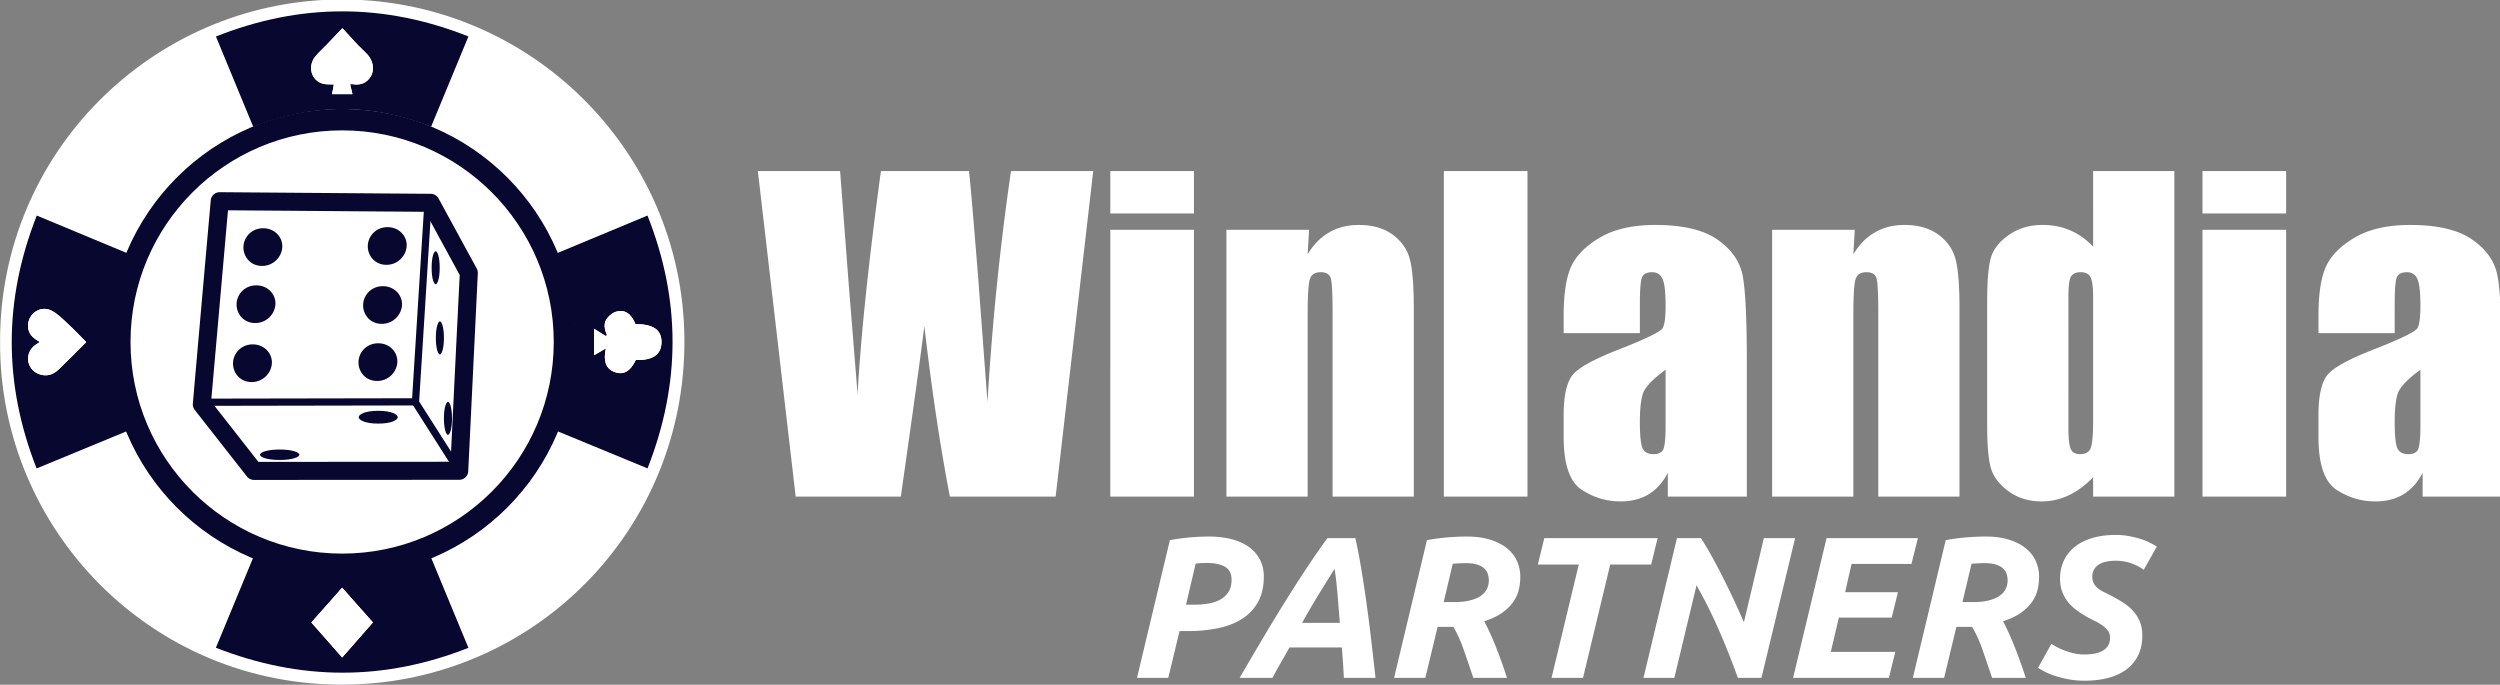 <svg viewBox="0 0 644.718 176.587" xmlns="http://www.w3.org/2000/svg"><rect x="0" y="0" width="644.718" height="176.587" fill="#808080" stroke="none"/><defs><clipPath id="a" clipPathUnits="userSpaceOnUse"><path d="M0 720h2000V0H0z"/></clipPath><clipPath id="b" clipPathUnits="userSpaceOnUse"><path d="M0 720h2000V0H0z"/></clipPath><clipPath id="c" clipPathUnits="userSpaceOnUse"><path d="M0 720h2000V0H0z"/></clipPath></defs><g clip-path="url(#a)" transform="matrix(.353 0 0 -.353 -29.348 215.293)"><path fill="#fff" fill-rule="evenodd" d="M881.813 484.918c-9.16-79.269-18.315-158.538-27.467-237.804h-77.262c-7.05 36.525-13.269 78.043-18.655 124.558-2.447-19.879-8.177-61.4-17.184-124.558h-76.822l-27.615 237.804c20.026-.003 40.052-.003 60.076 0 2.107-27.665 4.211-55.327 6.318-82.989 2.151-26.684 4.306-53.368 6.462-80.052 2.252 41.421 7.932 95.77 17.04 163.041 21.442-.003 42.89-.003 64.334 0 .88-6.953 3.134-33.097 6.757-78.436 2.25-30.11 4.501-60.223 6.756-90.332 3.427 57.478 9.155 113.736 17.186 168.768 20.021-.003 40.047-.003 60.076 0m12.475 0c20.366-.003 40.735-.003 61.102 0v-30.992c-20.367-.003-40.736-.003-61.102 0zm0-42.889c20.366-.003 40.735-.003 61.102 0V247.114h-61.102zm145.193 0c-.345-5.975-.688-11.947-1.031-17.92 4.309 7.149 9.55 12.486 15.718 16.01 6.267 3.624 13.463 5.435 21.592 5.435 10.183 0 18.507-2.4 24.97-7.198 6.463-4.8 10.624-10.87 12.485-18.212 1.862-7.246 2.79-19.391 2.79-36.43v-136.6h-59.34v134.987c0 13.416-.44 21.592-1.321 24.53-.884 2.937-3.33 4.405-7.346 4.405-4.211 0-6.853-1.713-7.932-5.141-1.075-3.33-1.616-12.338-1.616-27.027V247.115h-59.34v194.914c20.124-.003 40.247-.003 60.371 0m159.574 42.889V247.114h-61.104v237.804c20.369-.003 40.735-.003 61.104 0m82.103-97.971V366.53c-18.558-.003-37.112-.003-55.67 0v13.073c0 15.079 1.714 26.684 5.142 34.81 3.525 8.227 10.528 15.473 21.004 21.74 10.48 6.265 24.09 9.4 40.833 9.4 20.076 0 35.206-3.575 45.39-10.723 10.182-7.051 16.302-15.766 18.36-26.144 2.056-10.283 3.084-31.533 3.084-63.75-.003-32.608-.003-65.216 0-97.823h-57.727v17.332c-3.623-6.953-8.32-12.19-14.1-15.715-5.68-3.428-12.486-5.142-20.417-5.142-10.379 0-19.926 2.887-28.64 8.665-8.62 5.874-12.929 18.655-12.929 38.338v16.01c0 14.59 2.302 24.53 6.906 29.817 4.601 5.287 16.01 11.457 34.222 18.507 19.488 7.639 29.917 12.78 31.288 15.423 1.371 2.644 2.057 8.029 2.057 16.158-.003 10.183-.786 16.793-2.352 19.828-1.469 3.135-3.966 4.7-7.49 4.7-4.017 0-6.512-1.322-7.492-3.964-.979-2.547-1.469-9.255-1.469-20.124m18.803-87.25a89333.89 89333.89 0 000 40.1c-9.5-6.951-15.032-12.778-16.599-17.48-1.468-4.698-2.204-11.456-2.204-20.268 0-10.086.635-16.6 1.91-19.536 1.37-2.937 4.015-4.406 7.93-4.406 3.723 0 6.12 1.126 7.2 3.378 1.175 2.349 1.763 8.42 1.763 18.212m138.187 142.333c-.346-5.975-.688-11.947-1.03-17.92 4.31 7.149 9.55 12.486 15.717 16.01 6.267 3.624 13.463 5.435 21.592 5.435 10.183 0 18.507-2.4 24.97-7.198 6.463-4.8 10.624-10.87 12.485-18.212 1.862-7.246 2.79-19.391 2.79-36.43v-136.6h-59.34v134.987c0 13.416-.44 21.592-1.32 24.53-.885 2.937-3.332 4.405-7.345 4.405-4.21 0-6.855-1.713-7.934-5.141-1.076-3.33-1.616-12.338-1.616-27.027V247.115h-59.34v194.914c20.123-.003 40.247-.003 60.371 0m174.145 42.889c19.78-.003 39.562-.003 59.343 0-.003-79.269-.003-158.538 0-237.804h-59.343v14.1c-5.677-5.876-11.652-10.282-17.92-13.219-6.264-2.938-12.827-4.406-19.68-4.406-9.205 0-17.187 2.4-23.942 7.196-6.758 4.896-11.116 10.528-13.073 16.893-1.862 6.365-2.792 16.744-2.792 31.138v91.216c0 14.982.93 25.605 2.792 31.873 1.957 6.267 6.365 11.752 13.218 16.451 6.856 4.798 15.032 7.198 24.53 7.198 7.346 0 14.054-1.32 20.124-3.966 6.17-2.645 11.752-6.61 16.743-11.897zm0-182.137v90.188c0 7.148-.636 11.947-1.91 14.394-1.172 2.45-3.572 3.673-7.195 3.673-3.525 0-5.925-1.126-7.198-3.378-1.173-2.154-1.761-7.05-1.761-14.689-.003-31.826-.003-63.65 0-95.474 0-7.932.588-13.17 1.76-15.718 1.177-2.447 3.429-3.67 6.759-3.67 3.818 0 6.363 1.371 7.636 4.11 1.273 2.84 1.909 9.696 1.909 20.564m79.893 182.137c20.366-.003 40.735-.003 61.104 0v-30.992c-20.369-.003-40.738-.003-61.104 0zm0-42.889c20.366-.003 40.735-.003 61.104 0V247.114c-20.369-.002-40.738-.002-61.104 0zm140.408-55.082c-.003-6.805-.003-13.611 0-20.416-18.557-.003-37.112 0-55.67 0v13.073c0 15.079 1.714 26.684 5.142 34.81 3.525 8.227 10.526 15.473 21.004 21.74 10.476 6.265 24.09 9.4 40.833 9.4 20.074 0 35.203-3.575 45.387-10.723 10.185-7.051 16.305-15.766 18.362-26.144 2.057-10.283 3.085-31.533 3.085-63.75-.003-32.608-.003-65.216 0-97.823h-57.726v17.332c-3.624-6.953-8.325-12.19-14.102-15.715-5.68-3.428-12.485-5.142-20.416-5.142-10.381 0-19.926 2.887-28.644 8.665-8.616 5.874-12.925 18.655-12.925 38.338v16.01c0 14.59 2.302 24.53 6.903 29.817 4.604 5.287 16.01 11.457 34.225 18.507 19.486 7.639 29.914 12.78 31.285 15.423 1.372 2.644 2.057 8.029 2.057 16.158 0 10.183-.783 16.793-2.35 19.828-1.468 3.135-3.965 4.7-7.49 4.7-4.016 0-6.513-1.322-7.491-3.964-.98-2.547-1.47-9.255-1.47-20.124m18.8-87.25v40.1c-9.497-6.951-15.031-12.778-16.597-17.48-1.47-4.698-2.202-11.456-2.202-20.268 0-10.086.635-16.6 1.909-19.536 1.37-2.937 4.016-4.406 7.93-4.406 3.722 0 6.12 1.126 7.2 3.378 1.173 2.349 1.76 8.42 1.76 18.212"/></g><g clip-path="url(#b)" transform="matrix(.353 0 0 -.353 -29.348 215.293)"><path fill="#fff" d="M964.46 198.626c-1.671 0-3.092-.051-4.271-.15-1.179-.096-2.357-.196-3.536-.293l-7.069-30.048h5.744c4.124 0 7.88.318 11.268.956 3.388.638 6.283 1.694 8.691 3.168 2.405 1.474 4.271 3.362 5.597 5.672 1.325 2.304 1.989 5.128 1.989 8.467 0 4.42-1.598 7.56-4.787 9.429-3.192 1.864-7.734 2.799-13.626 2.799m1.916 19.296c6.185 0 11.758-.664 16.718-1.99 4.957-1.326 9.156-3.241 12.594-5.745 3.435-2.504 6.088-5.574 7.954-9.206 1.863-3.634 2.798-7.71 2.798-12.225 0-7.366-1.425-13.601-4.272-18.706-2.847-5.108-6.775-9.232-11.783-12.374-5.008-3.145-10.9-5.403-17.676-6.776-6.775-1.377-14.14-2.061-22.095-2.061h-5.744l-8.248-34.174H913.79l24.009 100.604c5.303.982 10.334 1.669 15.098 2.064 4.762.389 9.255.589 13.479.589m91.768-23.569a2397.281 2397.281 0 01-12.153-19.59 488.704 488.704 0 01-11.564-19.886h27.546c-.492 5.99-1.01 12.373-1.548 19.15a318.522 318.522 0 01-2.28 20.327m6.775-79.689c-.2 3.83-.42 7.586-.666 11.27a741.736 741.736 0 01-.81 10.971h-38.295a372.651 372.651 0 00-6.187-10.972 224.356 224.356 0 01-6.186-11.268h-24.01a3440.957 3440.957 0 0017.894 30.49 1391.189 1391.189 0 0016.06 26.367 1056.637 1056.637 0 0015.095 23.494 659.017 659.017 0 0015.024 21.726h20.477c1.57-7.072 3.066-14.904 4.491-23.495a942.594 942.594 0 003.977-26.367 1273.136 1273.136 0 003.388-26.954c1.031-8.985 1.99-17.407 2.871-25.262zm89.113 83.812c-1.671 0-3.388-.05-5.156-.146-1.766-.1-3.24-.2-4.42-.295l-6.627-27.987h7.807c4.713 0 8.69.441 11.93 1.325 3.242.885 5.84 2.063 7.807 3.535 1.963 1.473 3.362 3.167 4.198 5.082.833 1.914 1.253 3.854 1.253 5.818 0 1.671-.246 3.265-.738 4.787-.492 1.522-1.376 2.873-2.65 4.052-1.276 1.18-2.996 2.11-5.157 2.8-2.16.683-4.91 1.03-8.247 1.03m.736 19.444c6.579 0 12.322-.79 17.235-2.358 4.908-1.57 8.983-3.683 12.225-6.333 3.24-2.653 5.646-5.772 7.217-9.355a27.816 27.816 0 002.358-11.269c0-3.239-.37-6.433-1.104-9.572-.74-3.145-2.115-6.138-4.127-8.986-2.012-2.85-4.713-5.477-8.101-7.88-3.388-2.407-7.732-4.445-13.035-6.113 2.747-5.108 5.572-11.295 8.47-18.56a354.097 354.097 0 008.173-22.83h-24.598a1614.34 1614.34 0 01-6.848 20.105c-2.31 6.628-4.888 12.348-7.733 17.161h-11.49l-8.985-37.267h-22.832l24.01 100.604c5.304.982 10.458 1.67 15.466 2.063 5.008.39 9.575.59 13.699.59m139.347-1.179l-4.716-19.296h-29.901l-19.883-82.782h-22.98l19.886 82.782h-29.901l4.713 19.296zm58.624-102.078a537.892 537.892 0 01-13.773 34.763c-5.06 11.585-10.531 22.536-16.423 32.846l-16.203-67.609h-22.538l24.453 102.078h17.527c2.258-3.44 4.69-7.489 7.292-12.153a455.219 455.219 0 008.027-15.099c2.75-5.4 5.5-11.023 8.25-16.863a588.74 588.74 0 007.806-17.308l14.583 61.423h22.83l-24.598-102.078zm40.355 0l24.453 102.078h66.725l-4.713-18.855h-43.746l-4.714-20.622h38.59l-4.565-18.56h-38.592l-5.892-25.04h47.134l-4.713-19zm139.935 83.812c-1.671 0-3.388-.05-5.156-.146-1.766-.1-3.24-.2-4.42-.295l-6.627-27.987h7.807c4.713 0 8.69.441 11.93 1.325 3.242.885 5.84 2.063 7.807 3.535 1.963 1.473 3.362 3.167 4.198 5.082.833 1.914 1.253 3.854 1.253 5.818 0 1.671-.246 3.265-.738 4.787-.492 1.522-1.376 2.873-2.65 4.052-1.276 1.18-2.996 2.11-5.157 2.8-2.16.683-4.91 1.03-8.247 1.03m.736 19.444c6.579 0 12.322-.79 17.235-2.358 4.908-1.57 8.983-3.683 12.225-6.333 3.24-2.653 5.645-5.772 7.216-9.355a27.816 27.816 0 002.359-11.269c0-3.239-.37-6.433-1.104-9.572-.74-3.145-2.115-6.138-4.127-8.986-2.012-2.85-4.713-5.477-8.101-7.88-3.389-2.407-7.733-4.445-13.036-6.113 2.747-5.108 5.572-11.295 8.47-18.56a354.097 354.097 0 008.173-22.83h-24.598a1614.34 1614.34 0 01-6.848 20.105c-2.309 6.628-4.888 12.348-7.733 17.161h-11.488l-8.987-37.267h-22.833l24.012 100.604c5.303.982 10.457 1.67 15.465 2.063 5.008.39 9.575.59 13.7.59m72.027-86.17c2.258 0 4.516.17 6.776.515 2.258.344 4.273.96 6.039 1.84a11.488 11.488 0 014.346 3.758c1.128 1.62 1.694 3.705 1.694 6.261 0 1.963-.54 3.657-1.62 5.08-1.081 1.422-2.457 2.726-4.126 3.903-1.671 1.18-3.534 2.258-5.597 3.242a92.255 92.255 0 00-6.187 3.24 83.851 83.851 0 00-7.512 5.007c-2.355 1.77-4.37 3.757-6.038 5.967-1.671 2.21-2.996 4.662-3.978 7.365-.981 2.7-1.473 5.818-1.473 9.352 0 4.516.858 8.714 2.578 12.594 1.717 3.878 4.272 7.241 7.66 10.091 3.389 2.847 7.635 5.082 12.74 6.702 5.106 1.62 11.098 2.43 17.972 2.43 3.142 0 6.187-.272 9.13-.81 2.949-.54 5.696-1.203 8.25-1.989 2.554-.787 4.884-1.695 6.998-2.725 2.109-1.03 3.903-2.04 5.377-3.019l-9.575-16.938c-2.455 1.863-5.451 3.434-8.985 4.713-3.535 1.274-7.366 1.915-11.49 1.915-2.26 0-4.418-.198-6.482-.59-2.06-.395-3.88-1.056-5.448-1.989-1.574-.935-2.825-2.135-3.757-3.608-.933-1.474-1.4-3.29-1.4-5.452 0-1.963.369-3.608 1.105-4.933a12.19 12.19 0 012.873-3.463c1.179-.98 2.552-1.865 4.124-2.65 1.57-.787 3.242-1.619 5.007-2.504a128.721 128.721 0 008.84-5.008c2.845-1.768 5.35-3.805 7.512-6.112a27.435 27.435 0 005.154-7.88c1.276-2.948 1.914-6.434 1.914-10.46 0-5.598-1.03-10.457-3.091-14.58-2.063-4.127-4.961-7.564-8.69-10.314-3.735-2.75-8.176-4.785-13.333-6.112-5.154-1.325-10.877-1.989-17.158-1.989-4.127 0-7.981.346-11.564 1.033-3.586.687-6.825 1.494-9.721 2.43-2.9.932-5.403 1.937-7.512 3.02-2.114 1.078-3.81 2.062-5.082 2.946l9.72 17.528c1.18-.787 2.602-1.62 4.273-2.504 1.669-.885 3.557-1.72 5.672-2.504a52.668 52.668 0 016.702-1.989 32.78 32.78 0 017.363-.81"/></g><g clip-path="url(#c)" transform="matrix(.353 0 0 -.353 -29.348 215.293)"><path fill="#fff" d="M580.44 361.012c0-136.171-110.387-246.56-246.56-246.56-136.17 0-246.558 110.389-246.558 246.56 0 136.17 110.388 246.56 246.559 246.56 136.172 0 246.56-110.39 246.56-246.56"/><path fill="#fff" fill-rule="evenodd" d="M243.658 462.896c-.003-.013-13.078-148.365-13.078-148.38.002-.004 38.119-48.638 38.125-48.644l149.92.09c0 .016 7 144.592 7.003 144.605l-27.873 51.145-154.097 1.184"/><path fill="#070730" d="M237.374 316.524c1.864-2.372 5.477-6.978 12.597-16.065l21.938-27.993 66.633.04c29.864.017 60.815.035 73.78.045 1.2 25.742 5.747 118.742 6.68 136.404l-13.097 24.03-12.079 22.164-78.43.604-65.706.505c-2.238-25.366-10.81-122.629-12.316-139.734m31.33-57.244a6.59 6.59 0 00-4.66 1.931c-.287.284-.287.284-24.45 31.116l-14.199 18.115a6.606 6.606 0 00-1.408 4.074c0 .721 13.06 148.881 13.184 149.56a6.595 6.595 0 006.486 5.412l71.84-.552 82.307-.632a6.597 6.597 0 005.742-3.443l13.933-25.567c13.993-25.672 13.993-25.672 14.047-25.779a6.578 6.578 0 00.685-3.296l-7.002-144.566a6.596 6.596 0 00-6.58-6.283l-80.08-.049-69.846-.04"/><path fill="#070730" d="M232.268 313.409a2.636 2.636 0 00-.005 5.274c46.759.087 135.981.244 151.946.272.448 7.12 1.81 28.86 3.411 54.394l5.385 85.88c.09 1.456 1.362 2.57 2.796 2.468a2.636 2.636 0 002.467-2.796l-5.384-85.883c-3.574-56.985-3.574-56.985-3.598-57.127a2.637 2.637 0 00-2.595-2.204c-.162 0-102.983-.183-154.418-.278z"/><path fill="#070730" d="M417.436 264.948c-.87 0-1.723.43-2.227 1.22l-30.393 47.717a2.638 2.638 0 004.45 2.833L419.658 269a2.637 2.637 0 00-2.222-4.053"/><path fill="#070730" fill-rule="evenodd" d="M275.79 443.152c8.162-.208 13.665-6.486 13.6-13.244-.072-7.631-6.817-14.953-16.008-14.247-8.1.62-12.783 7.533-12.398 14.247.406 7.061 6.262 13.46 14.805 13.244m90.858.802c8.166-.206 13.666-6.484 13.603-13.244-.074-7.631-6.82-14.951-16.01-14.247-8.101.62-12.783 7.533-12.398 14.247.406 7.06 6.262 13.463 14.805 13.244m-95.873-42.521c8.166-.206 13.666-6.484 13.603-13.244-.074-7.63-6.819-14.95-16.01-14.247-8.1.62-12.783 7.533-12.398 14.247.406 7.061 6.262 13.463 14.805 13.244m92.463-.601c8.166-.206 13.666-6.486 13.6-13.244-.07-7.63-6.816-14.953-16.007-14.249-8.1.622-12.783 7.535-12.398 14.25.406 7.06 6.262 13.46 14.805 13.243m-95.071-42.52c8.166-.208 13.666-6.486 13.603-13.244-.074-7.631-6.816-14.953-16.01-14.25-8.1.623-12.783 7.534-12.398 14.25.406 7.06 6.262 13.46 14.805 13.244m91.662.801c8.163-.206 13.666-6.484 13.6-13.244-.071-7.63-6.816-14.953-16.007-14.247-8.1.62-12.783 7.533-12.398 14.247.406 7.061 6.262 13.46 14.805 13.244m-72.39-77.62c9.925 0 14.391-2.27 14.391-3.813 0-1.545-4.466-3.812-14.39-3.812-9.926 0-14.39 2.267-14.39 3.812 0 1.543 4.464 3.813 14.39 3.813m71.991 28.287c10.009 0 14.267-2.747 14.267-4.672 0-1.925-4.258-4.675-14.267-4.675-10.01 0-14.268 2.75-14.268 4.675 0 1.925 4.259 4.672 14.268 4.672m41.966 116.565c-1.189 0-2.95-3.78-2.95-12.055 0-8.272 1.761-12.053 2.95-12.053 1.19 0 2.95 3.781 2.95 12.053 0 8.274-1.76 12.055-2.95 12.055m3.085-51.261c-1.189 0-2.953-3.78-2.953-12.055 0-8.272 1.764-12.053 2.953-12.053 1.19 0 2.951 3.781 2.951 12.053 0 8.274-1.762 12.055-2.95 12.055m5.903-58.771c-1.189 0-2.953-3.78-2.953-12.053 0-8.274 1.764-12.055 2.953-12.055 1.19 0 2.951 3.781 2.951 12.055 0 8.272-1.762 12.053-2.95 12.053"/><path fill="#fff" d="M556.202 267.709c24.32 61.854 24.406 123.034-.035 184.71l-65.914-27.43c17.25-43.642 17.113-86.777-.011-130.063l65.96-27.217M425.34 583.259c-61.705 24.505-122.832 24.394-184.453-.026l27.244-65.946c21.116 8.225 42.662 12.856 65.105 12.904 22.406.047 43.912-4.665 64.832-12.878l27.272 65.946M109.882 267.665l66.023 27.264c-17.135 43.258-17.163 86.539.024 130.054l-65.918 27.44c-24.361-61.811-24.404-122.934-.129-184.758m288.128-65.031c-21.16-8.476-42.655-12.9-64.953-12.91-22.388-.01-43.967 4.53-64.913 12.86l-27.29-65.913c61.739-24.135 122.83-24.422 184.488-.052l-27.332 66.015m96.31 156.774c.241 86.813-69.403 161.657-160.906 161.81-90.764.154-158.994-72.775-161.568-155.32-2.995-96.074 74.675-167.17 160.979-167.423 88.167-.26 160.99 71.823 161.495 160.933m-411.125 1c-.194 137.816 110.825 247.312 245 249.828 139.712 2.62 254.034-109.494 254.944-248.28.913-139.375-109.95-250.562-247.187-252.217-142.022-1.714-253.558 113.515-252.757 250.67"/><path fill="#070730" d="M310.612 155.133l22.504-25.567 22.455 25.617-22.489 25.366-22.47-25.416m87.398 47.501l27.332-66.016c-61.658-24.369-122.749-24.082-184.488.052l27.29 65.913c20.946-8.328 42.525-12.87 64.913-12.859 22.298.01 43.793 4.433 64.953 12.91M112.238 360.095c-1.63-1.105-2.71-1.762-3.707-2.527-7.46-5.716-6.171-17.017 2.454-20.712 5.632-2.412 10.774-.942 15.02 3.127 6.975 6.685 13.725 13.604 20.146 20.002-4.263 4.27-8.638 8.936-13.33 13.26-3.85 3.546-7.642 7.574-12.23 9.81-8.122 3.958-17.103-2.447-16.984-11.409.073-5.543 3.548-8.8 8.63-11.55m-2.355-92.432c-24.275 61.824-24.232 122.947.129 184.758l65.918-27.439c-17.187-43.516-17.158-86.797-.024-130.055l-66.023-27.264M338.91 548.433c.914 0 1.335.06 1.734-.009 5.806-.99 10.526.678 13.517 5.91 2.703 4.728 1.57 11.19-2.672 15.837-2.115 2.318-4.545 4.345-6.703 6.628-4.065 4.3-8.037 8.69-11.526 12.477-3.477-3.65-7.55-7.947-11.646-12.222-2.764-2.885-5.838-5.523-8.285-8.654-5.586-7.148-2.807-17.127 5.445-19.593 2.497-.746 5.315-.42 8.291-.606l-1.355-7.09h14.907l-1.707 7.322m86.43 34.826l-27.273-65.946c-20.919 8.213-42.425 12.925-64.83 12.877-22.445-.047-43.99-4.679-65.107-12.903l-27.243 65.945c61.62 24.421 122.748 24.531 184.453.027m91.82-232.871l8.624 5.013c-2.043-8.994-.074-14.806 6.018-17.176 6.693-2.604 11.741.165 15.866 8.7 12.181-.431 18.494 3.82 18.726 12.61.243 9.244-5.713 13.506-19.039 13.626-3.075 7.647-7.803 10.877-14.179 9.008-2.285-.67-4.526-2.461-6.119-4.315-3.308-3.85-2.413-8.382-.468-12.854l-1.02-.578-8.409 5.329zm39.042-82.68l-65.96 27.218c17.123 43.286 17.261 86.42.011 130.062l65.914 27.43c24.44-61.675 24.354-122.855.035-184.71"/><path fill="#fff" d="M310.612 155.133l22.47 25.416 22.489-25.366-22.455-25.617-22.504 25.567M112.238 360.095c-5.083 2.751-8.558 6.008-8.631 11.551-.12 8.962 8.862 15.367 16.984 11.408 4.588-2.235 8.38-6.263 12.23-9.81 4.692-4.323 9.067-8.99 13.33-13.259-6.421-6.398-13.171-13.317-20.146-20.002-4.246-4.069-9.388-5.539-15.02-3.127-8.625 3.695-9.913 14.996-2.454 20.712.998.765 2.078 1.422 3.707 2.527M338.91 548.433l1.707-7.323H325.71l1.355 7.091c-2.976.185-5.794-.14-8.29.606-8.253 2.466-11.032 12.445-5.446 19.593 2.447 3.131 5.521 5.77 8.285 8.654 4.095 4.275 8.17 8.571 11.646 12.222 3.49-3.787 7.461-8.177 11.526-12.477 2.158-2.283 4.588-4.31 6.703-6.628 4.241-4.648 5.375-11.109 2.672-15.837-2.99-5.232-7.71-6.9-13.517-5.91-.399.068-.82.01-1.734.01m178.25-198.046v19.363l8.41-5.33 1.02.579c-1.946 4.472-2.84 9.004.467 12.854 1.593 1.854 3.834 3.646 6.12 4.315 6.375 1.869 11.103-1.361 14.178-9.008 13.326-.12 19.282-4.382 19.04-13.626-.233-8.79-6.546-13.041-18.727-12.61-4.125-8.535-9.173-11.304-15.866-8.7-6.092 2.37-8.06 8.182-6.018 17.176l-8.624-5.013"/><path fill="#070730" d="M333.086 205.456c-85.382 0-154.6 69.216-154.6 154.599 0 85.382 69.218 154.598 154.6 154.598 85.383 0 154.599-69.216 154.599-154.598 0-85.383-69.216-154.599-154.6-154.599m-.066 317.803c-90.251 0-163.413-73.162-163.413-163.413 0-90.25 73.162-163.412 163.413-163.412 90.25 0 163.412 73.162 163.412 163.412 0 90.251-73.162 163.413-163.412 163.413"/><path fill="#070730" d="M333.112 198.51c-89.137 0-161.397 72.26-161.397 161.397 0 89.137 72.26 161.397 161.397 161.397 89.137 0 161.397-72.26 161.397-161.397 0-89.137-72.26-161.397-161.397-161.397m-.07 331.778c-94.22 0-170.6-76.38-170.6-170.598 0-94.22 76.38-170.6 170.6-170.6 94.219 0 170.599 76.38 170.599 170.6 0 94.219-76.38 170.598-170.6 170.598"/></g></svg>